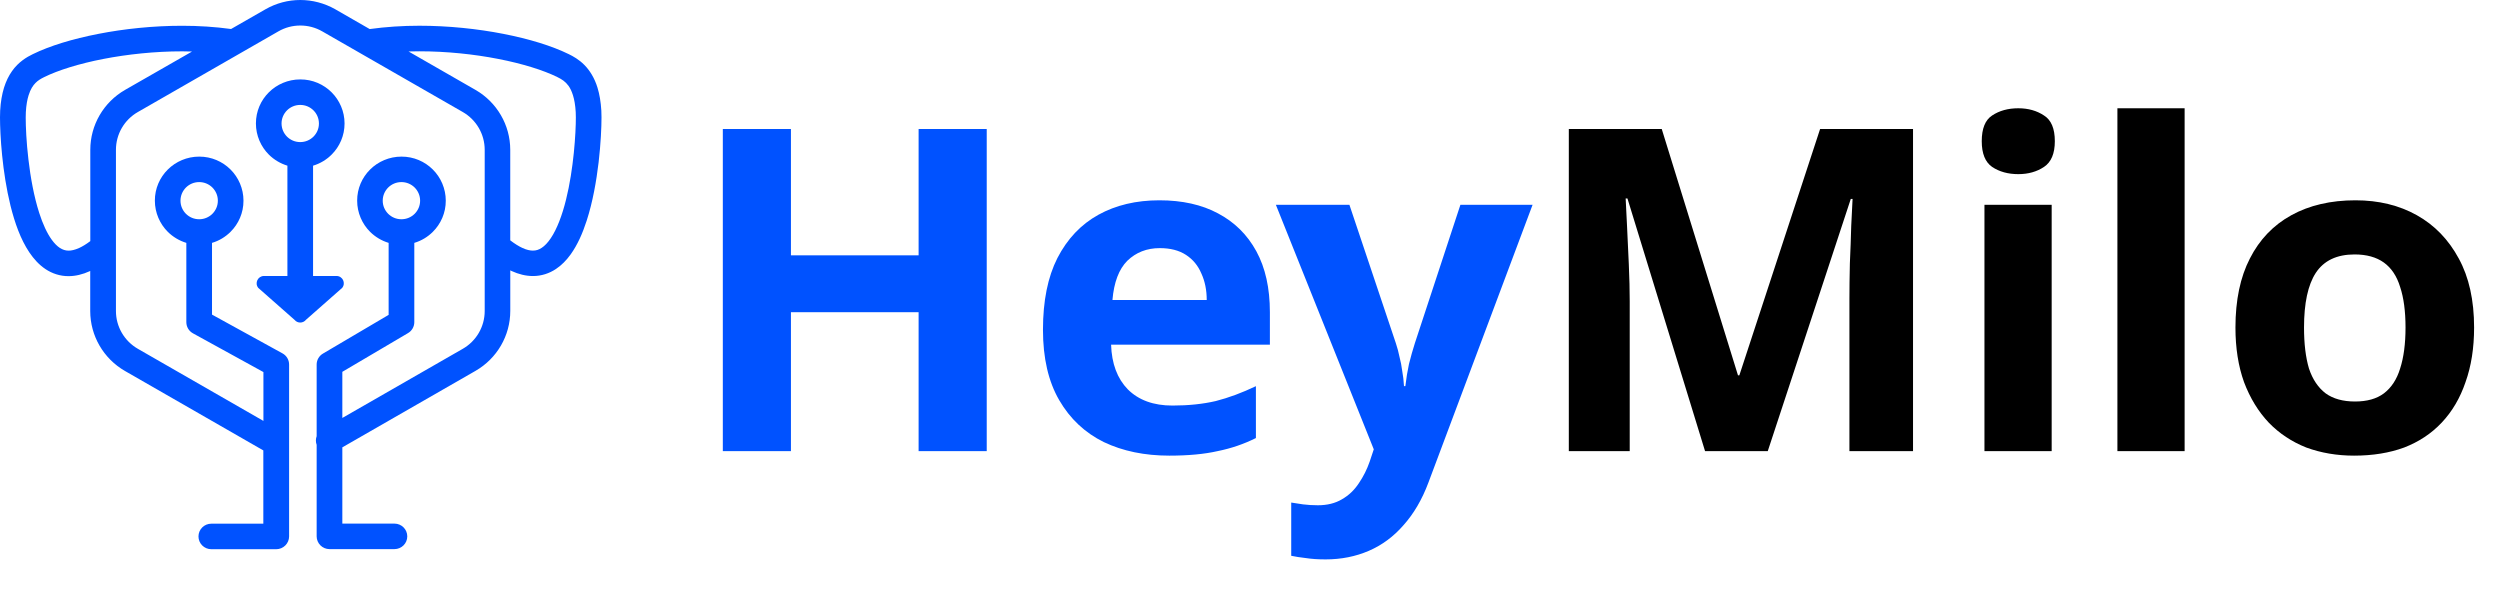 <svg width="133" height="32" viewBox="0 0 133 32" fill="none" xmlns="http://www.w3.org/2000/svg">
<path d="M24.921 32.001L24.918 31.997L24.921 32.001Z" fill="#111111"/>
<path d="M17.901 14.682H16.655V8.814C17.033 8.701 17.37 8.497 17.64 8.227C18.067 7.805 18.332 7.213 18.33 6.568C18.33 5.924 18.064 5.332 17.64 4.91C17.216 4.486 16.623 4.222 15.973 4.225C15.324 4.225 14.729 4.488 14.305 4.91C13.878 5.332 13.613 5.922 13.615 6.568C13.615 7.213 13.88 7.805 14.305 8.227C14.575 8.495 14.914 8.699 15.29 8.814V14.682H14.044C13.717 14.682 13.534 15.061 13.74 15.316L15.668 17.015C15.825 17.208 16.12 17.208 16.275 17.015L18.203 15.316C18.41 15.061 18.23 14.682 17.901 14.682ZM14.978 6.571C14.978 6.296 15.089 6.052 15.269 5.871C15.451 5.692 15.696 5.582 15.973 5.582C16.249 5.582 16.494 5.692 16.676 5.871C16.856 6.052 16.967 6.296 16.967 6.571C16.967 6.846 16.856 7.089 16.676 7.27C16.494 7.449 16.249 7.559 15.973 7.559C15.696 7.559 15.451 7.449 15.269 7.27C15.089 7.089 14.981 6.846 14.978 6.571Z" fill="#0052FF"/>
<path d="M31.991 5.883C31.963 5.415 31.894 5.016 31.788 4.667C31.629 4.146 31.375 3.745 31.089 3.456C30.803 3.167 30.494 2.995 30.259 2.881C29.355 2.438 28.148 2.069 26.771 1.8C25.397 1.532 23.856 1.369 22.308 1.369C21.42 1.369 20.53 1.427 19.667 1.546L17.827 0.488C17.255 0.165 16.613 0 15.975 0C15.336 0 14.697 0.165 14.125 0.493L12.293 1.543C11.442 1.427 10.568 1.371 9.692 1.371C8.144 1.371 6.603 1.534 5.229 1.803C3.852 2.071 2.646 2.44 1.741 2.883C1.428 3.034 0.983 3.293 0.639 3.784C0.466 4.027 0.321 4.321 0.212 4.669C0.106 5.016 0.035 5.417 0.009 5.885C0.002 5.983 0 6.103 0 6.247C0.002 7.174 0.113 9.137 0.56 10.949C0.787 11.855 1.091 12.722 1.557 13.421C1.792 13.77 2.071 14.082 2.419 14.315C2.768 14.549 3.194 14.694 3.647 14.691C4.02 14.691 4.401 14.598 4.779 14.425C4.786 14.423 4.793 14.419 4.8 14.414V16.549C4.8 17.863 5.506 19.079 6.65 19.737L14.009 23.962V27.86H11.242C10.866 27.86 10.559 28.163 10.559 28.539C10.559 28.913 10.864 29.218 11.242 29.218H14.697C14.877 29.218 15.052 29.145 15.179 29.018C15.306 28.892 15.38 28.718 15.38 28.539V19.393C15.38 19.145 15.246 18.918 15.027 18.799L11.279 16.737V12.921C11.657 12.809 11.994 12.604 12.264 12.334C12.69 11.912 12.956 11.32 12.953 10.676C12.953 10.031 12.688 9.44 12.264 9.018C11.839 8.593 11.246 8.33 10.596 8.332C9.948 8.332 9.353 8.596 8.928 9.018C8.502 9.44 8.236 10.029 8.239 10.676C8.239 11.32 8.504 11.912 8.928 12.334C9.198 12.602 9.537 12.806 9.913 12.921V17.139C9.913 17.386 10.047 17.613 10.266 17.733L14.014 19.794V22.393L7.337 18.558C6.613 18.143 6.168 17.375 6.168 16.547V7.97C6.168 7.139 6.613 6.371 7.337 5.958L14.808 1.67C15.17 1.461 15.571 1.358 15.977 1.358C16.381 1.358 16.784 1.461 17.146 1.67L24.617 5.958C25.341 6.373 25.786 7.139 25.786 7.97V16.547C25.786 17.377 25.341 18.145 24.617 18.558L18.212 22.235V19.781L21.706 17.721C21.914 17.6 22.041 17.377 22.041 17.139V12.921C22.419 12.809 22.756 12.604 23.026 12.334C23.452 11.912 23.718 11.32 23.715 10.676C23.715 10.031 23.45 9.44 23.026 9.018C22.601 8.593 22.008 8.33 21.358 8.332C20.71 8.332 20.115 8.596 19.69 9.018C19.264 9.44 18.998 10.029 19.001 10.676C19.001 11.32 19.266 11.912 19.69 12.334C19.96 12.602 20.299 12.806 20.675 12.921V16.751L17.181 18.811C16.973 18.932 16.846 19.154 16.846 19.393V23.205C16.793 23.351 16.791 23.512 16.846 23.666V28.535C16.846 28.713 16.92 28.888 17.047 29.014C17.174 29.14 17.349 29.213 17.529 29.213H20.984C21.36 29.213 21.667 28.911 21.667 28.535C21.667 28.161 21.363 27.856 20.984 27.856H18.212V23.799L25.297 19.73C26.441 19.072 27.147 17.859 27.147 16.542V14.382C27.17 14.393 27.196 14.407 27.219 14.419C27.595 14.591 27.977 14.685 28.351 14.685C28.803 14.687 29.23 14.543 29.578 14.309C29.885 14.104 30.136 13.841 30.351 13.545C30.727 13.024 30.997 12.403 31.213 11.735C31.536 10.735 31.728 9.63 31.846 8.639C31.961 7.648 32 6.777 32 6.243C32 6.1 31.995 5.983 31.991 5.883ZM9.602 10.676C9.602 10.401 9.713 10.158 9.892 9.976C10.075 9.797 10.319 9.687 10.596 9.687C10.873 9.687 11.117 9.797 11.299 9.976C11.479 10.158 11.59 10.401 11.59 10.676C11.59 10.951 11.479 11.194 11.299 11.375C11.117 11.554 10.873 11.664 10.596 11.664C10.319 11.664 10.075 11.554 9.892 11.375C9.713 11.194 9.602 10.951 9.602 10.676ZM6.654 4.782C5.51 5.44 4.804 6.653 4.804 7.97V12.827C4.583 12.994 4.385 13.114 4.212 13.192C3.979 13.297 3.796 13.334 3.651 13.334C3.476 13.332 3.34 13.288 3.181 13.187C3.045 13.098 2.899 12.955 2.756 12.758C2.505 12.414 2.272 11.91 2.087 11.329C1.806 10.458 1.621 9.421 1.513 8.49C1.402 7.557 1.368 6.722 1.368 6.25C1.368 6.126 1.37 6.027 1.375 5.967C1.395 5.589 1.451 5.298 1.52 5.073C1.626 4.736 1.755 4.55 1.887 4.415C2.02 4.279 2.168 4.192 2.348 4.103C3.086 3.738 4.207 3.387 5.494 3.137C6.783 2.887 8.243 2.731 9.694 2.731C9.869 2.731 10.042 2.736 10.218 2.741L6.654 4.782ZM20.361 10.676C20.361 10.401 20.472 10.158 20.652 9.976C20.834 9.797 21.079 9.687 21.356 9.687C21.632 9.687 21.877 9.797 22.059 9.976C22.239 10.158 22.35 10.401 22.35 10.676C22.35 10.951 22.239 11.194 22.059 11.375C21.877 11.554 21.632 11.664 21.356 11.664C21.079 11.664 20.834 11.554 20.652 11.375C20.472 11.194 20.361 10.951 20.361 10.676ZM30.113 10.621C29.913 11.437 29.631 12.185 29.306 12.666C29.145 12.91 28.976 13.082 28.819 13.185C28.66 13.288 28.524 13.332 28.349 13.332C28.203 13.332 28.021 13.297 27.788 13.189C27.604 13.104 27.387 12.972 27.145 12.786V7.97C27.145 6.655 26.439 5.44 25.295 4.782L21.734 2.738C21.925 2.734 22.114 2.729 22.306 2.729C23.757 2.729 25.217 2.883 26.506 3.135C27.793 3.385 28.914 3.736 29.652 4.101C29.892 4.22 30.074 4.332 30.245 4.566C30.33 4.685 30.411 4.844 30.482 5.068C30.552 5.293 30.607 5.584 30.628 5.963C30.632 6.022 30.635 6.121 30.635 6.245C30.637 7.066 30.521 8.986 30.113 10.621Z" fill="#0052FF"/>
<path d="M52.494 24H48.87V16.608H42.078V24H38.454V6.864H42.078V13.584H48.87V6.864H52.494V24ZM61.678 10.656C62.894 10.656 63.934 10.888 64.798 11.352C65.678 11.816 66.358 12.488 66.838 13.368C67.318 14.248 67.558 15.328 67.558 16.608V18.336H59.11C59.142 19.344 59.438 20.136 59.998 20.712C60.574 21.288 61.366 21.576 62.374 21.576C63.222 21.576 63.99 21.496 64.678 21.336C65.366 21.16 66.078 20.896 66.814 20.544V23.304C66.174 23.624 65.494 23.856 64.774 24C64.07 24.16 63.214 24.24 62.206 24.24C60.894 24.24 59.734 24 58.726 23.52C57.718 23.024 56.926 22.28 56.35 21.288C55.774 20.296 55.486 19.048 55.486 17.544C55.486 16.008 55.742 14.736 56.254 13.728C56.782 12.704 57.51 11.936 58.438 11.424C59.366 10.912 60.446 10.656 61.678 10.656ZM61.702 13.2C61.014 13.2 60.438 13.424 59.974 13.872C59.526 14.32 59.262 15.016 59.182 15.96H64.198C64.198 15.432 64.102 14.96 63.91 14.544C63.734 14.128 63.462 13.8 63.094 13.56C62.726 13.32 62.262 13.2 61.702 13.2ZM67.877 10.896H71.789L74.261 18.264C74.341 18.504 74.405 18.744 74.453 18.984C74.517 19.224 74.565 19.472 74.597 19.728C74.645 19.984 74.677 20.256 74.693 20.544H74.765C74.813 20.128 74.877 19.736 74.957 19.368C75.053 18.984 75.157 18.616 75.269 18.264L77.693 10.896H81.533L75.989 25.68C75.653 26.576 75.213 27.328 74.669 27.936C74.141 28.544 73.525 29 72.821 29.304C72.117 29.608 71.349 29.76 70.517 29.76C70.117 29.76 69.765 29.736 69.461 29.688C69.173 29.656 68.917 29.616 68.693 29.568V26.736C68.869 26.768 69.077 26.8 69.317 26.832C69.573 26.864 69.837 26.88 70.109 26.88C70.605 26.88 71.029 26.776 71.381 26.568C71.749 26.36 72.053 26.072 72.293 25.704C72.533 25.352 72.725 24.968 72.869 24.552L73.085 23.904L67.877 10.896Z" fill="#0052FF"/>
<path d="M90.709 24L86.581 10.56H86.485C86.501 10.88 86.525 11.36 86.557 12C86.589 12.64 86.621 13.328 86.653 14.064C86.685 14.784 86.701 15.44 86.701 16.032V24H83.461V6.864H88.405L92.461 19.968H92.533L96.829 6.864H101.773V24H98.389V15.888C98.389 15.344 98.397 14.72 98.413 14.016C98.445 13.312 98.469 12.648 98.485 12.024C98.517 11.384 98.541 10.904 98.557 10.584H98.461L94.045 24H90.709ZM109.149 10.896V24H105.573V10.896H109.149ZM107.373 5.76C107.901 5.76 108.357 5.888 108.741 6.144C109.125 6.384 109.317 6.84 109.317 7.512C109.317 8.168 109.125 8.624 108.741 8.88C108.357 9.136 107.901 9.264 107.373 9.264C106.829 9.264 106.365 9.136 105.981 8.88C105.613 8.624 105.429 8.168 105.429 7.512C105.429 6.84 105.613 6.384 105.981 6.144C106.365 5.888 106.829 5.76 107.373 5.76ZM116.222 24H112.646V5.76H116.222V24ZM131.622 17.424C131.622 18.512 131.47 19.48 131.166 20.328C130.878 21.176 130.454 21.896 129.894 22.488C129.35 23.064 128.686 23.504 127.902 23.808C127.118 24.096 126.23 24.24 125.238 24.24C124.326 24.24 123.478 24.096 122.694 23.808C121.926 23.504 121.262 23.064 120.702 22.488C120.142 21.896 119.702 21.176 119.382 20.328C119.078 19.48 118.926 18.512 118.926 17.424C118.926 15.968 119.182 14.744 119.694 13.752C120.206 12.744 120.942 11.976 121.902 11.448C122.862 10.92 123.998 10.656 125.31 10.656C126.542 10.656 127.63 10.92 128.574 11.448C129.518 11.976 130.262 12.744 130.806 13.752C131.35 14.744 131.622 15.968 131.622 17.424ZM122.574 17.424C122.574 18.288 122.662 19.016 122.838 19.608C123.03 20.184 123.326 20.624 123.726 20.928C124.126 21.216 124.646 21.36 125.286 21.36C125.926 21.36 126.438 21.216 126.822 20.928C127.222 20.624 127.51 20.184 127.686 19.608C127.878 19.016 127.974 18.288 127.974 17.424C127.974 16.56 127.878 15.84 127.686 15.264C127.51 14.688 127.222 14.256 126.822 13.968C126.422 13.68 125.902 13.536 125.262 13.536C124.318 13.536 123.63 13.864 123.198 14.52C122.782 15.16 122.574 16.128 122.574 17.424Z" fill="black"/>
</svg>
